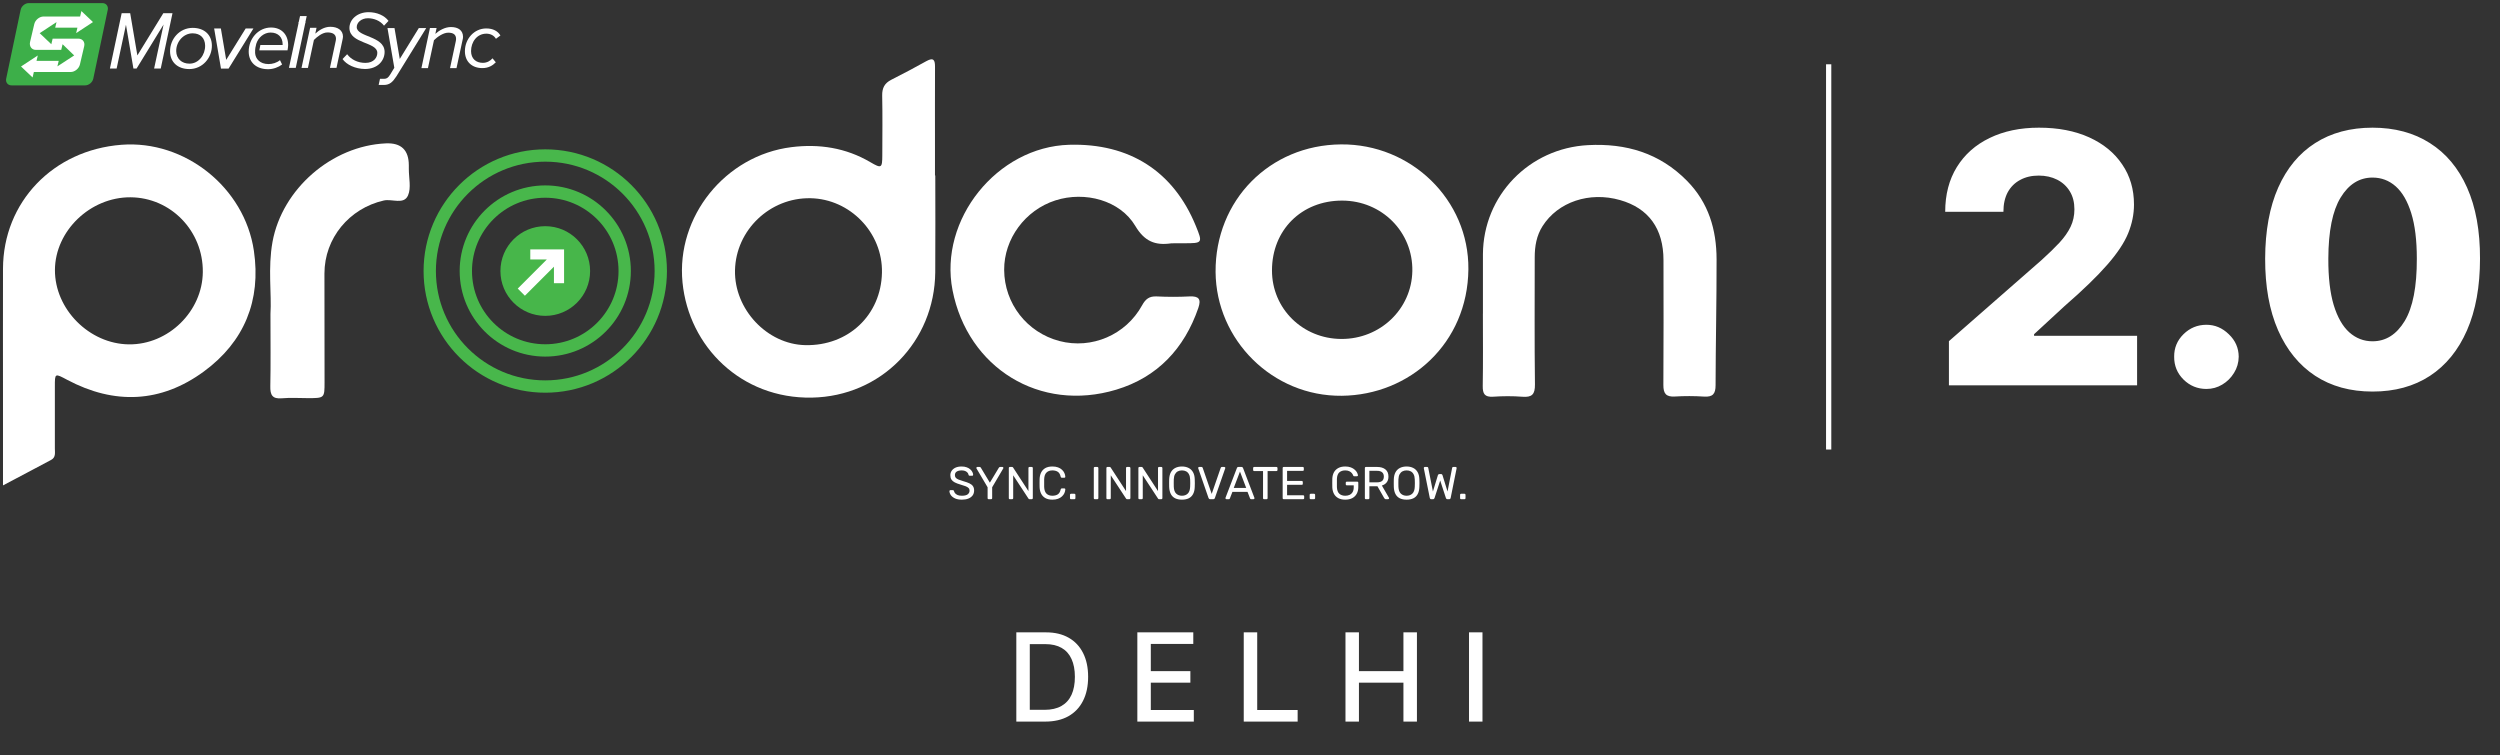 <svg xmlns="http://www.w3.org/2000/svg" width="652" height="197" viewBox="0 0 652 197" fill="none"><rect x="0" y="0" width="652" height="197" fill="#333333" stroke="none"/><g clip-path="url(#clip0_4411_70546)"><path d="M243.922 45.768C243.922 54.188 243.982 62.598 243.912 71.019C243.742 89.061 229.825 103.379 211.712 103.699C193.309 104.02 179.642 90.383 178 73.662C176.308 56.461 189.154 40.551 206.386 38.378C213.604 37.467 220.593 38.529 227.001 42.303C229.905 44.005 230.095 43.845 230.105 40.451C230.115 35.275 230.185 30.108 230.075 24.932C230.035 22.959 230.696 21.688 232.458 20.797C235.542 19.245 238.595 17.613 241.619 15.931C243.562 14.849 243.862 15.79 243.852 17.473C243.822 24.271 243.842 31.059 243.842 37.858C243.842 40.491 243.842 43.134 243.842 45.768C243.872 45.768 243.902 45.768 243.932 45.768H243.922ZM230.015 71.109C230.235 60.726 221.735 51.885 211.362 51.695C200.799 51.505 191.918 59.995 191.687 70.488C191.467 80.651 200.038 89.792 210.01 90.012C221.224 90.263 229.785 82.183 230.015 71.109Z" fill="white"></path><path d="M0.781 126.607C0.781 118.797 0.781 111.638 0.781 104.469C0.781 93.005 0.751 81.541 0.781 70.077C0.831 52.705 13.847 39.128 31.699 37.757C48.18 36.495 63.769 48.86 66.212 65.391C68.134 78.377 63.699 89.15 53.186 96.87C41.992 105.09 29.857 105.611 17.532 99.062C14.288 97.34 14.308 97.29 14.308 100.805C14.308 106.181 14.308 111.558 14.308 116.935C14.308 118.026 14.598 119.268 13.357 119.928C9.352 122.081 5.327 124.184 0.771 126.597L0.781 126.607ZM34.022 51.453C23.539 51.403 14.388 60.204 14.328 70.387C14.268 80.63 23.279 89.701 33.622 89.811C43.904 89.921 52.805 81.21 52.895 70.948C52.996 60.224 44.545 51.514 34.022 51.453Z" fill="white"></path><path d="M349.734 37.658C368.017 37.497 383.125 52.126 382.955 70.218C382.775 89.542 367.676 103.029 349.954 103.219C331.902 103.419 317.154 88.671 317.023 70.929C316.893 52.266 331.091 37.818 349.724 37.658H349.734ZM350.024 52.316C339.441 52.306 331.722 59.995 331.732 70.548C331.732 80.501 339.742 88.38 349.864 88.4C359.977 88.42 368.147 80.601 368.337 70.719C368.537 60.516 360.387 52.326 350.024 52.316Z" fill="white"></path><path d="M306.011 63.47C305.811 63.47 305.6 63.44 305.4 63.47C301.255 64.06 298.472 62.949 296.079 58.914C292.124 52.256 282.982 49.783 275.243 52.266C267.363 54.799 261.836 62.298 261.886 70.398C261.936 79.149 267.814 86.708 276.304 88.941C284.695 91.144 293.616 87.359 297.861 79.62C298.762 77.978 299.743 77.217 301.656 77.307C304.499 77.447 307.363 77.457 310.216 77.307C312.669 77.187 313.32 78.008 312.519 80.331C308.864 90.924 301.836 98.403 291.112 101.627C271.208 107.624 252.384 95.98 248.42 75.685C244.815 57.272 260.034 38.298 278.847 37.758C294.557 37.307 306.051 44.676 311.868 58.904C313.7 63.389 313.66 63.45 308.764 63.44C307.843 63.44 306.932 63.44 306.011 63.44V63.47Z" fill="white"></path><path d="M386.749 81.784C386.749 76.618 386.729 71.441 386.749 66.275C386.839 51.026 398.773 38.661 414.152 37.85C424.075 37.329 432.826 39.912 439.964 47.151C445.611 52.878 447.674 59.907 447.684 67.647C447.704 78.59 447.444 89.524 447.424 100.467C447.424 102.7 446.713 103.581 444.42 103.431C441.887 103.261 439.324 103.261 436.791 103.411C434.478 103.551 433.797 102.61 433.807 100.397C433.887 89.554 433.847 78.7 433.837 67.857C433.837 59.647 429.962 54.3 422.513 52.178C414.513 49.895 406.313 52.658 402.298 58.976C400.716 61.469 400.255 64.233 400.255 67.116C400.255 78.17 400.175 89.213 400.315 100.267C400.345 102.83 399.564 103.671 397.031 103.471C394.498 103.271 391.935 103.291 389.402 103.461C387.179 103.601 386.668 102.69 386.698 100.648C386.809 94.36 386.739 88.082 386.739 81.794L386.749 81.784Z" fill="white"></path><path d="M70.537 81.866C70.877 76.809 69.826 69.891 71.077 63.042C73.61 49.245 86.546 38.021 100.624 37.391C104.622 37.21 106.621 39.126 106.621 43.138C106.621 43.438 106.621 43.748 106.621 44.049C106.611 46.382 107.272 49.005 106.411 50.967C105.32 53.47 102.246 51.798 100.093 52.289C91.082 54.342 84.624 62.111 84.614 71.333C84.614 80.764 84.644 90.206 84.644 99.638C84.644 103.833 84.634 103.833 80.269 103.833C78.026 103.833 75.773 103.673 73.55 103.873C71.007 104.103 70.447 103.002 70.497 100.709C70.617 95.032 70.537 89.345 70.537 81.856V81.866Z" fill="white"></path><path d="M142.204 100.809C158.843 100.809 172.332 87.321 172.332 70.682C172.332 54.043 158.843 40.555 142.204 40.555C125.566 40.555 112.077 54.043 112.077 70.682C112.077 87.321 125.566 100.809 142.204 100.809Z" stroke="#48B74B" stroke-width="3.214" stroke-miterlimit="10"></path><path d="M142.205 91.392C153.646 91.392 162.921 82.118 162.921 70.677C162.921 59.236 153.646 49.961 142.205 49.961C130.764 49.961 121.489 59.236 121.489 70.677C121.489 82.118 130.764 91.392 142.205 91.392Z" stroke="#48B74B" stroke-width="3.214" stroke-miterlimit="10"></path><path d="M142.204 82.377C148.663 82.377 153.899 77.141 153.899 70.683C153.899 64.224 148.663 58.988 142.204 58.988C135.746 58.988 130.51 64.224 130.51 70.683C130.51 77.141 135.746 82.377 142.204 82.377Z" fill="#47B64A"></path><path d="M138.3 65.043V67.676H142.606L135.026 75.266L136.889 77.128L144.468 69.549V73.854H147.111V65.043H138.3Z" fill="white"></path><path d="M250.854 130.312C250.157 130.312 249.573 130.207 249.1 129.999C248.627 129.783 248.263 129.507 248.007 129.17C247.758 128.826 247.626 128.461 247.61 128.077C247.61 128.013 247.634 127.957 247.682 127.909C247.738 127.853 247.802 127.824 247.874 127.824H248.487C248.583 127.824 248.655 127.849 248.703 127.897C248.752 127.945 248.784 128.001 248.8 128.065C248.84 128.257 248.936 128.449 249.088 128.641C249.248 128.826 249.468 128.982 249.749 129.11C250.037 129.23 250.406 129.29 250.854 129.29C251.543 129.29 252.048 129.17 252.368 128.93C252.696 128.682 252.861 128.353 252.861 127.945C252.861 127.664 252.772 127.44 252.596 127.272C252.428 127.096 252.168 126.939 251.815 126.803C251.463 126.667 251.006 126.519 250.446 126.359C249.861 126.19 249.376 126.006 248.992 125.806C248.607 125.606 248.319 125.357 248.127 125.061C247.943 124.765 247.85 124.388 247.85 123.932C247.85 123.499 247.967 123.115 248.199 122.778C248.431 122.434 248.764 122.161 249.196 121.961C249.637 121.761 250.169 121.661 250.794 121.661C251.291 121.661 251.723 121.729 252.092 121.865C252.468 121.993 252.78 122.169 253.029 122.394C253.277 122.61 253.465 122.846 253.594 123.103C253.722 123.351 253.79 123.595 253.798 123.836C253.798 123.892 253.778 123.948 253.738 124.004C253.698 124.052 253.634 124.076 253.545 124.076H252.909C252.853 124.076 252.793 124.06 252.728 124.028C252.672 123.996 252.628 123.936 252.596 123.848C252.548 123.519 252.364 123.243 252.044 123.019C251.723 122.794 251.307 122.682 250.794 122.682C250.273 122.682 249.849 122.782 249.52 122.982C249.2 123.183 249.04 123.495 249.04 123.92C249.04 124.192 249.116 124.42 249.268 124.604C249.42 124.781 249.661 124.937 249.989 125.073C250.317 125.209 250.746 125.353 251.275 125.506C251.915 125.682 252.44 125.87 252.849 126.07C253.257 126.263 253.557 126.507 253.75 126.803C253.95 127.092 254.05 127.464 254.05 127.921C254.05 128.425 253.918 128.858 253.654 129.218C253.389 129.571 253.017 129.843 252.536 130.035C252.064 130.219 251.503 130.312 250.854 130.312ZM257.843 130.191C257.763 130.191 257.695 130.167 257.639 130.119C257.591 130.063 257.567 129.995 257.567 129.915V127.08L254.671 122.177C254.663 122.153 254.655 122.129 254.647 122.105C254.639 122.081 254.635 122.053 254.635 122.021C254.635 121.957 254.659 121.901 254.707 121.853C254.755 121.805 254.811 121.781 254.875 121.781H255.5C255.572 121.781 255.636 121.801 255.692 121.841C255.748 121.873 255.788 121.921 255.812 121.985L258.155 125.878L260.498 121.985C260.538 121.921 260.582 121.873 260.63 121.841C260.686 121.801 260.751 121.781 260.823 121.781H261.435C261.507 121.781 261.568 121.805 261.616 121.853C261.664 121.901 261.688 121.957 261.688 122.021C261.688 122.053 261.684 122.081 261.676 122.105C261.668 122.129 261.656 122.153 261.64 122.177L258.756 127.08V129.915C258.756 129.995 258.728 130.063 258.672 130.119C258.624 130.167 258.556 130.191 258.468 130.191H257.843ZM263.375 130.191C263.287 130.191 263.219 130.167 263.171 130.119C263.123 130.063 263.099 129.995 263.099 129.915V122.069C263.099 121.981 263.123 121.913 263.171 121.865C263.219 121.809 263.287 121.781 263.375 121.781H263.928C264.024 121.781 264.096 121.805 264.144 121.853C264.192 121.893 264.22 121.925 264.228 121.949L268.217 128.077V122.069C268.217 121.981 268.241 121.913 268.289 121.865C268.337 121.809 268.406 121.781 268.494 121.781H269.07C269.158 121.781 269.227 121.809 269.275 121.865C269.331 121.913 269.359 121.981 269.359 122.069V129.903C269.359 129.983 269.331 130.051 269.275 130.107C269.227 130.163 269.162 130.191 269.082 130.191H268.506C268.418 130.191 268.349 130.167 268.301 130.119C268.261 130.071 268.233 130.039 268.217 130.023L264.24 123.956V129.915C264.24 129.995 264.212 130.063 264.156 130.119C264.108 130.167 264.04 130.191 263.952 130.191H263.375ZM274.469 130.312C273.732 130.312 273.119 130.175 272.631 129.903C272.15 129.631 271.786 129.25 271.537 128.762C271.289 128.273 271.153 127.704 271.129 127.056C271.121 126.727 271.117 126.375 271.117 125.998C271.117 125.622 271.121 125.261 271.129 124.917C271.153 124.268 271.289 123.699 271.537 123.211C271.786 122.722 272.15 122.342 272.631 122.069C273.119 121.797 273.732 121.661 274.469 121.661C275.022 121.661 275.506 121.737 275.923 121.889C276.339 122.041 276.684 122.246 276.956 122.502C277.237 122.758 277.449 123.047 277.593 123.367C277.737 123.679 277.817 124.004 277.833 124.34C277.841 124.412 277.817 124.472 277.761 124.52C277.713 124.568 277.653 124.592 277.581 124.592H276.92C276.848 124.592 276.784 124.572 276.728 124.532C276.68 124.492 276.644 124.42 276.62 124.316C276.484 123.691 276.227 123.263 275.851 123.031C275.482 122.798 275.018 122.682 274.457 122.682C273.816 122.682 273.308 122.866 272.931 123.235C272.555 123.595 272.35 124.176 272.318 124.977C272.294 125.634 272.294 126.307 272.318 126.995C272.35 127.796 272.555 128.381 272.931 128.75C273.308 129.11 273.816 129.29 274.457 129.29C275.018 129.29 275.482 129.174 275.851 128.942C276.227 128.71 276.484 128.281 276.62 127.656C276.644 127.552 276.68 127.48 276.728 127.44C276.784 127.4 276.848 127.38 276.92 127.38H277.581C277.653 127.38 277.713 127.404 277.761 127.452C277.817 127.5 277.841 127.56 277.833 127.632C277.817 127.969 277.737 128.297 277.593 128.617C277.449 128.93 277.237 129.214 276.956 129.471C276.684 129.727 276.339 129.931 275.923 130.083C275.506 130.235 275.022 130.312 274.469 130.312ZM279.327 130.191C279.247 130.191 279.179 130.167 279.123 130.119C279.075 130.063 279.051 129.995 279.051 129.915V129.05C279.051 128.97 279.075 128.906 279.123 128.858C279.179 128.802 279.247 128.774 279.327 128.774H280.192C280.272 128.774 280.336 128.802 280.384 128.858C280.44 128.906 280.468 128.97 280.468 129.05V129.915C280.468 129.995 280.44 130.063 280.384 130.119C280.336 130.167 280.272 130.191 280.192 130.191H279.327ZM285.539 130.191C285.451 130.191 285.383 130.167 285.335 130.119C285.287 130.063 285.263 129.995 285.263 129.915V122.057C285.263 121.977 285.287 121.913 285.335 121.865C285.383 121.809 285.451 121.781 285.539 121.781H286.176C286.256 121.781 286.32 121.809 286.369 121.865C286.425 121.913 286.453 121.977 286.453 122.057V129.915C286.453 129.995 286.425 130.063 286.369 130.119C286.32 130.167 286.256 130.191 286.176 130.191H285.539ZM288.825 130.191C288.737 130.191 288.669 130.167 288.621 130.119C288.572 130.063 288.548 129.995 288.548 129.915V122.069C288.548 121.981 288.572 121.913 288.621 121.865C288.669 121.809 288.737 121.781 288.825 121.781H289.377C289.474 121.781 289.546 121.805 289.594 121.853C289.642 121.893 289.67 121.925 289.678 121.949L293.667 128.077V122.069C293.667 121.981 293.691 121.913 293.739 121.865C293.787 121.809 293.855 121.781 293.943 121.781H294.52C294.608 121.781 294.676 121.809 294.724 121.865C294.78 121.913 294.808 121.981 294.808 122.069V129.903C294.808 129.983 294.78 130.051 294.724 130.107C294.676 130.163 294.612 130.191 294.532 130.191H293.955C293.867 130.191 293.799 130.167 293.751 130.119C293.711 130.071 293.683 130.039 293.667 130.023L289.69 123.956V129.915C289.69 129.995 289.662 130.063 289.606 130.119C289.558 130.167 289.49 130.191 289.402 130.191H288.825ZM297.167 130.191C297.079 130.191 297.011 130.167 296.963 130.119C296.915 130.063 296.891 129.995 296.891 129.915V122.069C296.891 121.981 296.915 121.913 296.963 121.865C297.011 121.809 297.079 121.781 297.167 121.781H297.72C297.816 121.781 297.888 121.805 297.936 121.853C297.984 121.893 298.012 121.925 298.02 121.949L302.009 128.077V122.069C302.009 121.981 302.033 121.913 302.081 121.865C302.129 121.809 302.197 121.781 302.286 121.781H302.862C302.95 121.781 303.018 121.809 303.066 121.865C303.123 121.913 303.151 121.981 303.151 122.069V129.903C303.151 129.983 303.123 130.051 303.066 130.107C303.018 130.163 302.954 130.191 302.874 130.191H302.298C302.209 130.191 302.141 130.167 302.093 130.119C302.053 130.071 302.025 130.039 302.009 130.023L298.032 123.956V129.915C298.032 129.995 298.004 130.063 297.948 130.119C297.9 130.167 297.832 130.191 297.744 130.191H297.167ZM308.249 130.312C307.568 130.312 306.983 130.195 306.495 129.963C306.006 129.723 305.63 129.358 305.365 128.87C305.101 128.373 304.953 127.752 304.921 127.007C304.913 126.655 304.909 126.319 304.909 125.998C304.909 125.67 304.913 125.329 304.921 124.977C304.953 124.24 305.105 123.627 305.377 123.139C305.658 122.642 306.042 122.274 306.531 122.033C307.027 121.785 307.6 121.661 308.249 121.661C308.906 121.661 309.478 121.785 309.967 122.033C310.464 122.274 310.852 122.642 311.133 123.139C311.413 123.627 311.565 124.24 311.589 124.977C311.605 125.329 311.613 125.67 311.613 125.998C311.613 126.319 311.605 126.655 311.589 127.007C311.565 127.752 311.417 128.373 311.145 128.87C310.88 129.358 310.504 129.723 310.015 129.963C309.527 130.195 308.938 130.312 308.249 130.312ZM308.249 129.29C308.866 129.29 309.366 129.106 309.751 128.738C310.143 128.369 310.356 127.772 310.388 126.947C310.404 126.587 310.412 126.267 310.412 125.986C310.412 125.698 310.404 125.377 310.388 125.025C310.372 124.472 310.267 124.024 310.075 123.679C309.891 123.335 309.643 123.083 309.33 122.922C309.018 122.762 308.657 122.682 308.249 122.682C307.856 122.682 307.504 122.762 307.192 122.922C306.879 123.083 306.627 123.335 306.435 123.679C306.25 124.024 306.146 124.472 306.122 125.025C306.114 125.377 306.11 125.698 306.11 125.986C306.11 126.267 306.114 126.587 306.122 126.947C306.154 127.772 306.367 128.369 306.759 128.738C307.152 129.106 307.648 129.29 308.249 129.29ZM315.629 130.191C315.509 130.191 315.413 130.163 315.34 130.107C315.276 130.051 315.224 129.975 315.184 129.879L312.505 122.153C312.489 122.105 312.481 122.061 312.481 122.021C312.481 121.957 312.505 121.901 312.553 121.853C312.601 121.805 312.657 121.781 312.721 121.781H313.346C313.442 121.781 313.514 121.809 313.562 121.865C313.618 121.913 313.65 121.957 313.658 121.997L316.013 128.81L318.368 121.997C318.384 121.957 318.416 121.913 318.464 121.865C318.512 121.809 318.584 121.781 318.681 121.781H319.305C319.369 121.781 319.425 121.805 319.474 121.853C319.53 121.901 319.558 121.957 319.558 122.021C319.558 122.061 319.55 122.105 319.534 122.153L316.842 129.879C316.81 129.975 316.758 130.051 316.686 130.107C316.622 130.163 316.53 130.191 316.41 130.191H315.629ZM319.84 130.191C319.776 130.191 319.719 130.167 319.671 130.119C319.623 130.071 319.599 130.015 319.599 129.951C319.599 129.911 319.603 129.867 319.611 129.819L322.591 122.045C322.623 121.965 322.667 121.901 322.723 121.853C322.779 121.805 322.863 121.781 322.976 121.781H323.793C323.897 121.781 323.977 121.805 324.033 121.853C324.097 121.901 324.145 121.965 324.177 122.045L327.145 129.819C327.161 129.867 327.169 129.911 327.169 129.951C327.169 130.015 327.145 130.071 327.097 130.119C327.049 130.167 326.992 130.191 326.928 130.191H326.316C326.22 130.191 326.147 130.167 326.099 130.119C326.059 130.071 326.031 130.027 326.015 129.987L325.354 128.281H321.414L320.753 129.987C320.745 130.027 320.717 130.071 320.669 130.119C320.621 130.167 320.549 130.191 320.452 130.191H319.84ZM321.762 127.248H325.006L323.384 122.982L321.762 127.248ZM329.676 130.191C329.596 130.191 329.528 130.167 329.472 130.119C329.424 130.063 329.4 129.995 329.4 129.915V122.85H327.093C327.013 122.85 326.945 122.826 326.889 122.778C326.841 122.722 326.817 122.654 326.817 122.574V122.069C326.817 121.981 326.841 121.913 326.889 121.865C326.945 121.809 327.013 121.781 327.093 121.781H332.884C332.972 121.781 333.04 121.809 333.088 121.865C333.145 121.913 333.173 121.981 333.173 122.069V122.574C333.173 122.654 333.145 122.722 333.088 122.778C333.04 122.826 332.972 122.85 332.884 122.85H330.589V129.915C330.589 129.995 330.561 130.063 330.505 130.119C330.457 130.167 330.389 130.191 330.301 130.191H329.676ZM334.796 130.191C334.708 130.191 334.64 130.167 334.592 130.119C334.544 130.063 334.519 129.995 334.519 129.915V122.069C334.519 121.981 334.544 121.913 334.592 121.865C334.64 121.809 334.708 121.781 334.796 121.781H339.758C339.846 121.781 339.914 121.809 339.962 121.865C340.01 121.913 340.034 121.981 340.034 122.069V122.526C340.034 122.614 340.01 122.682 339.962 122.73C339.914 122.778 339.846 122.802 339.758 122.802H335.673V125.434H339.494C339.582 125.434 339.65 125.462 339.698 125.518C339.746 125.566 339.77 125.634 339.77 125.722V126.166C339.77 126.247 339.746 126.315 339.698 126.371C339.65 126.419 339.582 126.443 339.494 126.443H335.673V129.17H339.854C339.942 129.17 340.01 129.194 340.058 129.242C340.106 129.29 340.13 129.358 340.13 129.446V129.915C340.13 129.995 340.106 130.063 340.058 130.119C340.01 130.167 339.942 130.191 339.854 130.191H334.796ZM341.842 130.191C341.762 130.191 341.694 130.167 341.638 130.119C341.59 130.063 341.566 129.995 341.566 129.915V129.05C341.566 128.97 341.59 128.906 341.638 128.858C341.694 128.802 341.762 128.774 341.842 128.774H342.707C342.787 128.774 342.851 128.802 342.899 128.858C342.955 128.906 342.983 128.97 342.983 129.05V129.915C342.983 129.995 342.955 130.063 342.899 130.119C342.851 130.167 342.787 130.191 342.707 130.191H341.842ZM350.83 130.312C350.125 130.312 349.524 130.179 349.028 129.915C348.539 129.651 348.163 129.278 347.898 128.798C347.642 128.317 347.498 127.752 347.466 127.104C347.458 126.751 347.454 126.379 347.454 125.986C347.454 125.586 347.458 125.205 347.466 124.845C347.498 124.196 347.642 123.635 347.898 123.163C348.163 122.69 348.543 122.322 349.04 122.057C349.536 121.793 350.133 121.661 350.83 121.661C351.399 121.661 351.891 121.741 352.308 121.901C352.724 122.061 353.065 122.266 353.329 122.514C353.601 122.754 353.802 123.007 353.93 123.271C354.066 123.535 354.138 123.767 354.146 123.968C354.154 124.04 354.134 124.1 354.086 124.148C354.038 124.188 353.974 124.208 353.894 124.208H353.185C353.105 124.208 353.045 124.192 353.005 124.16C352.973 124.128 352.94 124.072 352.908 123.992C352.836 123.783 352.716 123.579 352.548 123.379C352.388 123.179 352.168 123.015 351.887 122.886C351.615 122.75 351.262 122.682 350.83 122.682C350.197 122.682 349.684 122.854 349.292 123.199C348.907 123.543 348.699 124.112 348.667 124.905C348.643 125.618 348.643 126.331 348.667 127.044C348.699 127.844 348.911 128.421 349.304 128.774C349.696 129.118 350.209 129.29 350.842 129.29C351.266 129.29 351.643 129.214 351.971 129.062C352.308 128.902 352.572 128.658 352.764 128.329C352.957 128.001 353.053 127.584 353.053 127.08V126.575H351.25C351.17 126.575 351.102 126.551 351.046 126.503C350.998 126.447 350.974 126.375 350.974 126.287V125.902C350.974 125.814 350.998 125.746 351.046 125.698C351.102 125.642 351.17 125.614 351.25 125.614H353.966C354.054 125.614 354.122 125.642 354.17 125.698C354.218 125.746 354.242 125.814 354.242 125.902V127.056C354.242 127.712 354.106 128.285 353.834 128.774C353.569 129.262 353.181 129.643 352.668 129.915C352.156 130.179 351.543 130.312 350.83 130.312ZM356.233 130.191C356.144 130.191 356.076 130.167 356.028 130.119C355.98 130.063 355.956 129.995 355.956 129.915V122.069C355.956 121.981 355.98 121.913 356.028 121.865C356.076 121.809 356.144 121.781 356.233 121.781H359.164C360.069 121.781 360.786 121.993 361.315 122.418C361.843 122.842 362.108 123.471 362.108 124.304C362.108 124.921 361.952 125.426 361.639 125.818C361.335 126.202 360.918 126.471 360.39 126.623L362.24 129.819C362.264 129.867 362.276 129.911 362.276 129.951C362.276 130.015 362.248 130.071 362.192 130.119C362.144 130.167 362.088 130.191 362.024 130.191H361.447C361.311 130.191 361.211 130.155 361.147 130.083C361.083 130.011 361.026 129.939 360.978 129.867L359.236 126.815H357.134V129.915C357.134 129.995 357.106 130.063 357.05 130.119C357.001 130.167 356.933 130.191 356.845 130.191H356.233ZM357.134 125.794H359.116C359.717 125.794 360.165 125.67 360.462 125.421C360.758 125.165 360.906 124.789 360.906 124.292C360.906 123.803 360.758 123.431 360.462 123.175C360.173 122.918 359.725 122.79 359.116 122.79H357.134V125.794ZM366.833 130.312C366.152 130.312 365.568 130.195 365.079 129.963C364.59 129.723 364.214 129.358 363.95 128.87C363.685 128.373 363.537 127.752 363.505 127.007C363.497 126.655 363.493 126.319 363.493 125.998C363.493 125.67 363.497 125.329 363.505 124.977C363.537 124.24 363.689 123.627 363.962 123.139C364.242 122.642 364.626 122.274 365.115 122.033C365.612 121.785 366.184 121.661 366.833 121.661C367.49 121.661 368.063 121.785 368.551 122.033C369.048 122.274 369.436 122.642 369.717 123.139C369.997 123.627 370.149 124.24 370.173 124.977C370.189 125.329 370.197 125.67 370.197 125.998C370.197 126.319 370.189 126.655 370.173 127.007C370.149 127.752 370.001 128.373 369.729 128.87C369.464 129.358 369.088 129.723 368.599 129.963C368.111 130.195 367.522 130.312 366.833 130.312ZM366.833 129.29C367.45 129.29 367.951 129.106 368.335 128.738C368.728 128.369 368.94 127.772 368.972 126.947C368.988 126.587 368.996 126.267 368.996 125.986C368.996 125.698 368.988 125.377 368.972 125.025C368.956 124.472 368.852 124.024 368.659 123.679C368.475 123.335 368.227 123.083 367.915 122.922C367.602 122.762 367.242 122.682 366.833 122.682C366.441 122.682 366.088 122.762 365.776 122.922C365.464 123.083 365.211 123.335 365.019 123.679C364.835 124.024 364.731 124.472 364.707 125.025C364.699 125.377 364.695 125.698 364.695 125.986C364.695 126.267 364.699 126.587 364.707 126.947C364.739 127.772 364.951 128.369 365.343 128.738C365.736 129.106 366.232 129.29 366.833 129.29ZM373.261 130.191C373.157 130.191 373.073 130.163 373.008 130.107C372.952 130.051 372.912 129.971 372.888 129.867L371.338 122.153C371.33 122.121 371.326 122.093 371.326 122.069C371.326 122.045 371.326 122.029 371.326 122.021C371.326 121.957 371.35 121.901 371.399 121.853C371.447 121.805 371.503 121.781 371.567 121.781H372.191C372.36 121.781 372.456 121.849 372.48 121.985L373.705 128.185L375.003 123.932C375.027 123.86 375.067 123.795 375.123 123.739C375.187 123.675 375.275 123.643 375.387 123.643H375.832C375.952 123.643 376.04 123.675 376.096 123.739C376.152 123.795 376.188 123.86 376.204 123.932L377.514 128.185L378.728 121.985C378.752 121.849 378.852 121.781 379.028 121.781H379.653C379.717 121.781 379.773 121.805 379.821 121.853C379.869 121.901 379.893 121.957 379.893 122.021C379.893 122.029 379.889 122.045 379.881 122.069C379.881 122.093 379.881 122.121 379.881 122.153L378.331 129.867C378.307 129.971 378.263 130.051 378.199 130.107C378.143 130.163 378.063 130.191 377.959 130.191H377.49C377.378 130.191 377.29 130.163 377.226 130.107C377.162 130.051 377.118 129.979 377.094 129.891L375.604 125.313L374.126 129.891C374.094 129.979 374.046 130.051 373.982 130.107C373.926 130.163 373.842 130.191 373.729 130.191H373.261ZM381.066 130.191C380.986 130.191 380.918 130.167 380.862 130.119C380.814 130.063 380.79 129.995 380.79 129.915V129.05C380.79 128.97 380.814 128.906 380.862 128.858C380.918 128.802 380.986 128.774 381.066 128.774H381.931C382.011 128.774 382.076 128.802 382.124 128.858C382.18 128.906 382.208 128.97 382.208 129.05V129.915C382.208 129.995 382.18 130.063 382.124 130.119C382.076 130.167 382.011 130.191 381.931 130.191H381.066Z" fill="white"></path><path d="M26.713 0.809H7.509C6.548 0.809 5.587 1.6 5.386 2.561L1.612 20.513C1.411 21.474 2.032 22.265 3.003 22.265H22.207C23.169 22.265 24.13 21.474 24.33 20.513L28.105 2.561C28.295 1.6 27.674 0.809 26.713 0.809Z" fill="#3DAF49"></path><path d="M19.864 8.63L20.195 7.208H14.397L14.738 5.766L10.352 8.65L13.386 11.534L13.726 10.082H20.455C21.536 10.082 22.217 10.973 21.957 12.054L20.845 16.81C20.595 17.891 19.494 18.782 18.422 18.782H8.83L8.5 20.204L5.486 17.341L9.852 14.467L9.521 15.879H15.309L14.968 17.311L19.343 14.457L16.32 11.534L15.969 13.005H9.321C8.24 13.005 7.589 12.044 7.839 10.953L8.941 6.277C9.191 5.196 10.292 4.305 11.364 4.305H20.895L21.226 2.883L24.25 5.756L19.874 8.63H19.864Z" fill="white"></path><path d="M40.19 17.889L42.663 6.395L35.625 17.869H34.794L32.851 6.455L30.418 17.879H28.666L31.73 3.441H33.953L35.825 14.455L42.593 3.441H44.986L41.922 17.879H40.2L40.19 17.889Z" fill="white"></path><path d="M44.356 13.447C44.295 10.233 46.779 7.27 50.243 7.27C53.327 7.27 55.209 9.112 55.259 11.805C55.319 15.049 52.836 18.013 49.372 18.013C46.298 18.013 44.386 16.16 44.356 13.447ZM53.497 11.865C53.457 9.943 52.265 8.691 50.233 8.691C47.8 8.691 45.898 10.954 45.958 13.367C45.998 15.29 47.379 16.601 49.412 16.601C51.835 16.601 53.537 14.288 53.497 11.875V11.865Z" fill="white"></path><path d="M75.144 11.701C75.144 9.068 73.442 7.176 70.689 7.176C67.404 7.176 64.861 10.029 64.861 13.454C64.861 16.197 66.774 18.049 69.928 18.049C71.259 18.049 72.631 17.539 73.572 16.818L73.021 15.686C72.19 16.377 71.049 16.708 70.038 16.708C67.815 16.708 66.633 15.366 66.533 13.834V13.784C66.483 12.773 66.704 11.892 66.814 11.521V11.491C66.814 11.441 66.844 11.401 66.854 11.371C67.344 9.819 68.826 8.487 70.558 8.487C72.621 8.487 73.712 9.799 73.712 11.531C73.712 11.641 73.712 11.731 73.712 11.731H67.905L67.635 13.123H74.984C75.044 12.823 75.154 12.182 75.154 11.691L75.144 11.701Z" fill="white"></path><path d="M57.632 17.889L55.85 7.426H57.602L58.993 15.616L64.07 7.426H66.092L59.614 17.889H57.652H57.632Z" fill="white"></path><path d="M86.045 17.722L87.517 10.853C87.557 10.633 87.627 10.383 87.627 10.112C87.627 8.911 86.716 8.46 85.404 8.46C84.093 8.46 82.711 9.581 81.87 10.422L80.308 17.712H78.636L80.879 7.249H82.551L82.23 8.77C83.191 7.889 84.563 6.988 86.135 6.988C88.077 6.988 89.449 7.899 89.449 9.561C89.449 9.782 89.369 10.162 89.309 10.443L87.757 17.702H86.055L86.045 17.722Z" fill="white"></path><path d="M75.362 17.693L77.906 5.828H79.658L77.135 17.693H75.362Z" fill="white"></path><path d="M79.598 6.008L79.988 4.195H78.246L77.856 6.008H79.598Z" fill="white"></path><path d="M121.249 13.355C121.249 10.111 123.692 7.418 126.806 7.418C128.618 7.418 129.84 8.129 130.51 9.25L129.339 10.121C128.828 9.22 127.867 8.78 126.846 8.78C124.373 8.78 122.851 10.962 122.851 13.325C122.851 15.348 124.193 16.389 125.935 16.389C126.976 16.389 127.857 15.899 128.448 15.208L129.309 16.249C128.478 17.11 127.367 17.761 125.795 17.761C123.131 17.761 121.249 16.119 121.249 13.355Z" fill="white"></path><path d="M117.365 17.784L118.836 10.916C118.876 10.695 118.946 10.445 118.946 10.175C118.946 8.973 118.176 8.523 116.884 8.523C115.592 8.523 114.03 9.644 113.179 10.485L111.607 17.774H109.905L112.128 7.311H113.86L113.54 8.833C114.501 7.952 116.033 7.051 117.605 7.051C119.547 7.051 120.759 7.962 120.759 9.624C120.759 9.844 120.699 10.275 120.619 10.505L119.057 17.764H117.365V17.784Z" fill="white"></path><path d="M89.33 15.401L90.532 14.139C91.553 15.511 93.295 16.402 95.308 16.402C97.55 16.402 98.431 14.93 98.401 13.739C98.341 10.925 91.222 11.416 91.132 7.361C91.082 5.138 93.135 3.176 96.118 3.176C98.311 3.176 100.284 4.047 101.325 5.449L100.153 6.7C99.162 5.389 97.5 4.758 95.938 4.758C94.256 4.758 93.005 5.879 93.035 7.101C93.095 9.704 100.194 9.343 100.304 13.459C100.354 15.731 98.572 17.994 95.187 17.994C92.614 17.964 90.351 16.863 89.33 15.391V15.401Z" fill="white"></path><path d="M109.225 7.32L104.259 15.38L102.887 7.32H101.055L102.837 17.673L101.766 19.435C101.265 20.236 100.885 20.557 100.194 20.557H99.102L98.752 22.159H100.074C101.686 22.159 102.437 21.328 103.388 19.896L111.157 7.32H109.225Z" fill="white"></path></g><line x1="476.918" y1="16.766" x2="476.918" y2="117.237" stroke="white" stroke-width="1.37"></line><path d="M508.279 100.5V88.976L532.46 67.805C534.273 66.165 535.816 64.665 537.089 63.306C538.363 61.925 539.334 60.544 540.003 59.162C540.672 57.76 541.006 56.238 541.006 54.598C541.006 52.764 540.607 51.199 539.809 49.904C539.01 48.588 537.91 47.574 536.507 46.861C535.104 46.149 533.496 45.793 531.684 45.793C529.849 45.793 528.241 46.171 526.86 46.926C525.479 47.66 524.4 48.728 523.623 50.131C522.868 51.534 522.49 53.239 522.49 55.245H507.308C507.308 50.735 508.323 46.84 510.351 43.56C512.38 40.279 515.228 37.755 518.897 35.985C522.587 34.194 526.871 33.298 531.748 33.298C536.777 33.298 541.147 34.14 544.859 35.823C548.57 37.506 551.441 39.859 553.469 42.88C555.519 45.88 556.544 49.365 556.544 53.336C556.544 55.861 556.037 58.364 555.023 60.846C554.009 63.328 552.185 66.068 549.552 69.068C546.941 72.068 543.229 75.661 538.417 79.847L530.486 87.163V87.584H557.354V100.5H508.279ZM575.441 101.439C573.11 101.439 571.114 100.619 569.452 98.979C567.812 97.338 567.003 95.353 567.024 93.022C567.003 90.735 567.812 88.782 569.452 87.163C571.114 85.523 573.11 84.703 575.441 84.703C577.642 84.703 579.584 85.523 581.268 87.163C582.972 88.782 583.836 90.735 583.857 93.022C583.836 94.576 583.426 95.99 582.627 97.263C581.85 98.536 580.825 99.55 579.552 100.306C578.3 101.061 576.93 101.439 575.441 101.439ZM618.753 102.119C612.969 102.119 607.984 100.748 603.798 98.007C599.611 95.245 596.385 91.285 594.119 86.127C591.853 80.948 590.731 74.722 590.752 67.449C590.774 60.177 591.907 54.005 594.151 48.933C596.417 43.84 599.633 39.967 603.798 37.312C607.984 34.636 612.969 33.298 618.753 33.298C624.537 33.298 629.522 34.636 633.708 37.312C637.917 39.967 641.154 43.84 643.42 48.933C645.686 54.026 646.808 60.198 646.786 67.449C646.786 74.744 645.653 80.98 643.387 86.16C641.121 91.339 637.895 95.299 633.708 98.04C629.543 100.759 624.558 102.119 618.753 102.119ZM618.753 89.008C622.206 89.008 625.001 87.249 627.137 83.732C629.274 80.193 630.331 74.765 630.309 67.449C630.309 62.658 629.824 58.709 628.853 55.602C627.882 52.472 626.533 50.142 624.806 48.609C623.08 47.077 621.062 46.311 618.753 46.311C615.322 46.311 612.549 48.048 610.434 51.523C608.319 54.976 607.251 60.285 607.229 67.449C607.207 72.305 607.671 76.33 608.621 79.524C609.592 82.718 610.952 85.102 612.7 86.678C614.448 88.231 616.466 89.008 618.753 89.008Z" fill="white"></path><path d="M272.591 188.191H265.057V164.919H272.83C275.11 164.919 277.068 165.385 278.705 166.316C280.341 167.241 281.595 168.57 282.466 170.305C283.345 172.032 283.784 174.104 283.784 176.521C283.784 178.945 283.341 181.029 282.455 182.771C281.576 184.513 280.303 185.854 278.636 186.794C276.97 187.725 274.955 188.191 272.591 188.191ZM268.568 185.123H272.398C274.17 185.123 275.644 184.79 276.818 184.123C277.992 183.449 278.871 182.475 279.455 181.203C280.038 179.922 280.33 178.362 280.33 176.521C280.33 174.695 280.038 173.146 279.455 171.873C278.879 170.6 278.019 169.635 276.875 168.975C275.731 168.316 274.311 167.987 272.614 167.987H268.568V185.123ZM296.619 188.191V164.919H311.21V167.941H300.131V175.032H310.449V178.044H300.131V185.169H311.347V188.191H296.619ZM324.369 188.191V164.919H327.881V185.169H338.426V188.191H324.369ZM350.901 188.191V164.919H354.412V175.032H366.014V164.919H369.537V188.191H366.014V178.044H354.412V188.191H350.901ZM386.631 164.919V188.191H383.119V164.919H386.631Z" fill="white"></path><defs><clipPath id="clip0_4411_70546"><rect width="448.466" height="132.383" fill="white" transform="translate(0.768 0.809)"></rect></clipPath></defs></svg>